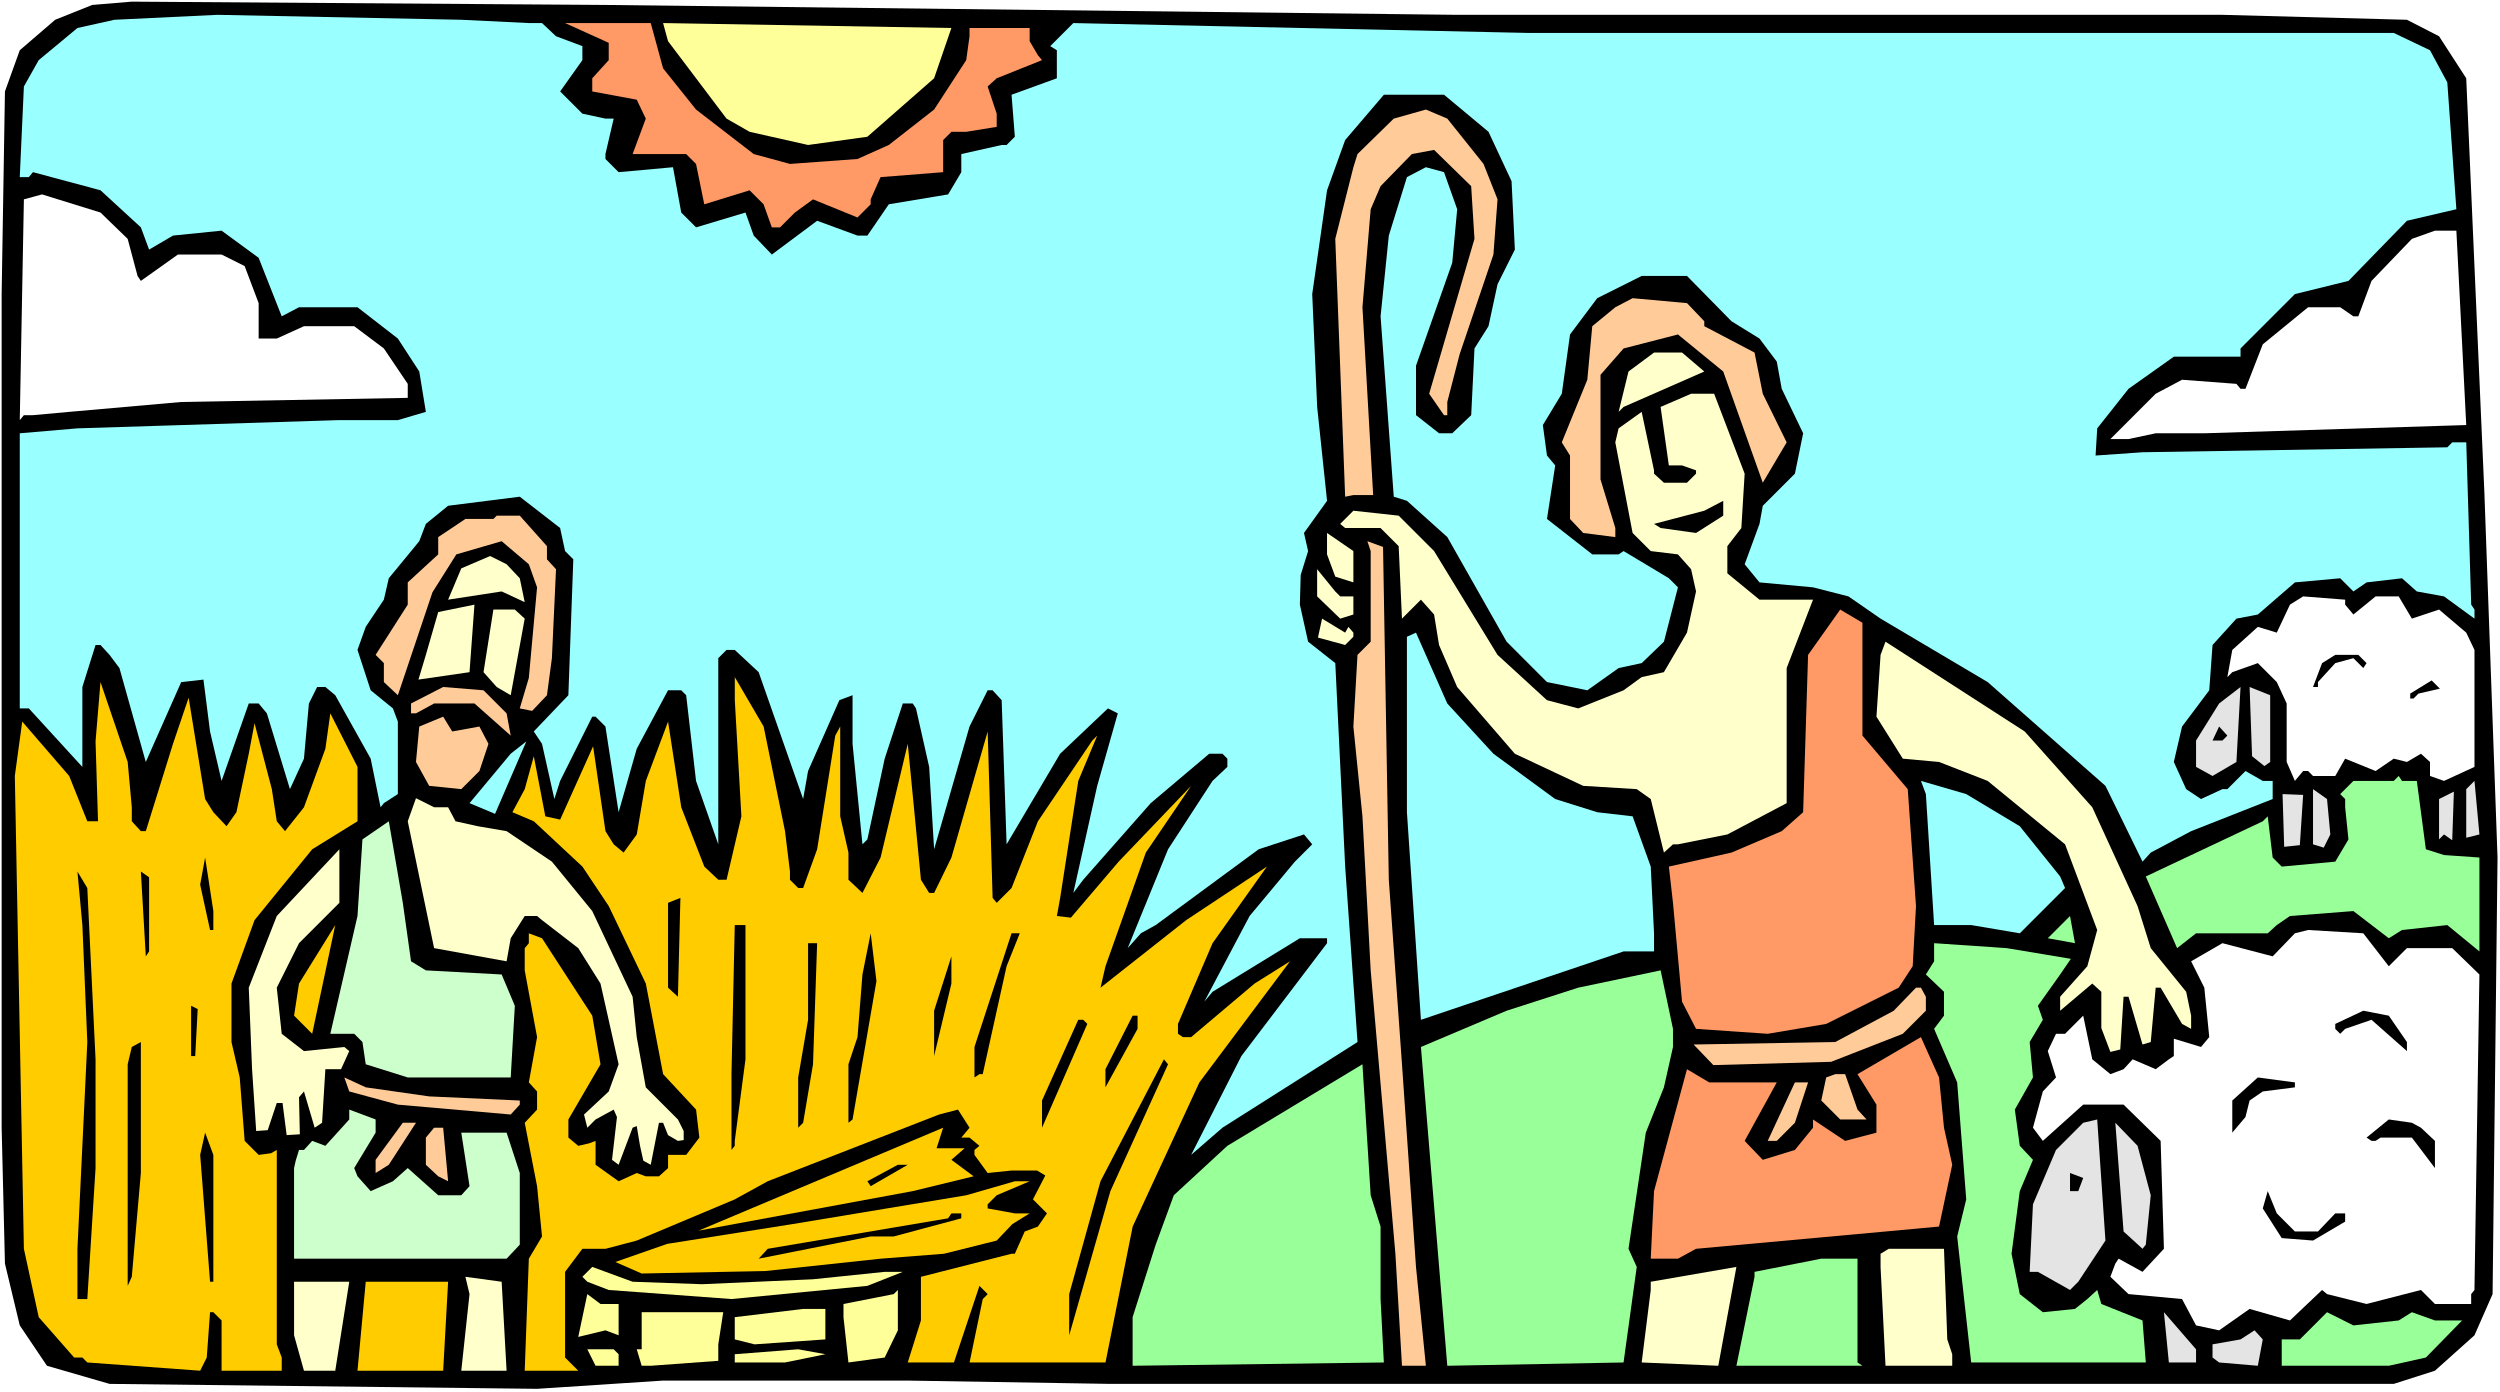 <?xml version="1.0" encoding="UTF-8" standalone="no"?>
<svg
   version="1.0"
   width="129.766mm"
   height="72.26mm"
   id="svg99"
   sodipodi:docname="Cain &amp; Abel 3.wmf"
   xmlns:inkscape="http://www.inkscape.org/namespaces/inkscape"
   xmlns:sodipodi="http://sodipodi.sourceforge.net/DTD/sodipodi-0.dtd"
   xmlns="http://www.w3.org/2000/svg"
   xmlns:svg="http://www.w3.org/2000/svg">
  <rect width="100%" height="100%" fill="#808080" stroke="none"/>
  <sodipodi:namedview
     id="namedview99"
     pagecolor="#ffffff"
     bordercolor="#000000"
     borderopacity="0.25"
     inkscape:showpageshadow="2"
     inkscape:pageopacity="0.0"
     inkscape:pagecheckerboard="0"
     inkscape:deskcolor="#d1d1d1"
     inkscape:document-units="mm" />
  <defs
     id="defs1">
    <pattern
       id="WMFhbasepattern"
       patternUnits="userSpaceOnUse"
       width="6"
       height="6"
       x="0"
       y="0" />
  </defs>
  <path
     style="fill:#ffffff;fill-opacity:1;fill-rule:evenodd;stroke:none"
     d="M 0,273.109 H 490.455 V 0 H 0 Z"
     id="path1" />
  <path
     style="fill:#000000;fill-opacity:1;fill-rule:evenodd;stroke:none"
     d="m 285.87,2.909 h 150.126 l 36.198,0.97 6.302,3.232 5.333,8.242 3.555,81.125 2.586,71.752 -0.97,85.65 -3.555,8.08 -7.757,6.949 -8.08,2.586 H 217.837 L 178.083,270.846 H 130.088 L 105.363,272.462 21.493,271.493 9.211,267.938 3.878,260.019 0.97,247.899 0.323,221.234 V 57.692 L 0.97,17.938 3.878,9.858 10.827,3.878 18.099,0.97 25.856,0.323 118.776,0.97 Z"
     id="path2" />
  <path
     style="fill:#99ffff;fill-opacity:1;fill-rule:evenodd;stroke:none"
     d="m 103.747,4.525 h 2.586 l 2.747,2.586 5.171,1.939 v 2.747 l -4.363,6.141 4.363,4.363 4.525,0.97 h 1.616 l -1.616,6.949 v 0.97 l 2.586,2.586 10.666,-0.97 1.616,8.888 2.909,2.909 9.696,-2.909 1.616,4.525 3.555,3.717 8.888,-6.626 7.918,2.909 h 1.939 l 4.202,-6.141 11.635,-1.939 2.586,-4.363 v -3.555 l 7.918,-1.778 h 0.97 l 1.616,-1.616 -0.646,-8.242 8.888,-3.232 V 9.858 l -1.293,-0.808 4.525,-4.525 89.365,1.939 h 169.68 l 7.11,3.394 3.394,6.303 1.778,24.887 -9.696,2.262 -11.474,11.797 -10.504,2.586 -10.666,10.666 v 1.616 h -13.09 l -8.888,6.303 -6.141,7.757 -0.323,5.333 9.211,-0.646 59.792,-0.97 0.97,-0.97 h 2.747 l 0.97,31.836 0.646,0.97 v 1.778 l -5.979,-4.363 -5.333,-0.97 -2.909,-2.586 -6.949,0.808 -2.586,1.778 -2.586,-2.586 -8.888,0.808 -7.272,6.303 -4.202,0.808 -4.686,5.171 -0.646,8.888 -5.333,7.111 -1.616,6.949 2.424,5.333 2.909,1.939 4.202,-1.939 h 0.97 l 3.555,-3.555 3.394,1.939 h 1.939 v 3.555 l -15.998,6.303 -7.918,4.202 -1.616,1.778 -7.272,-14.867 -23.109,-20.362 -21.008,-12.443 -6.302,-4.363 -6.949,-1.778 -10.504,-0.97 -2.909,-3.555 2.909,-7.919 0.646,-3.555 6.302,-6.303 1.616,-7.919 -4.202,-8.727 -0.97,-5.333 -3.394,-4.525 -5.494,-3.394 -8.726,-8.888 h -8.888 l -8.726,4.363 -5.333,7.111 -1.616,11.635 -3.717,6.141 0.808,5.979 1.616,1.939 -1.616,10.504 8.888,6.949 h 5.171 l 0.97,-0.646 8.888,5.333 1.778,1.778 -2.747,10.666 -4.363,4.202 -4.525,0.97 -6.141,4.363 -7.918,-1.616 -7.918,-7.919 -11.635,-20.524 -7.918,-7.111 -2.586,-0.808 -2.586,-35.391 1.616,-15.837 3.555,-11.474 3.717,-1.939 3.555,0.97 2.586,7.272 -0.97,10.504 -7.11,20.2 v 9.696 l 4.525,3.555 h 2.586 l 3.717,-3.555 0.646,-13.09 2.747,-4.363 1.778,-8.242 3.394,-6.787 -0.646,-13.413 -4.525,-9.696 -8.726,-7.272 h -11.797 l -7.595,8.888 -3.555,9.858 -2.909,20.362 0.97,22.14 1.939,18.423 -4.525,6.303 0.808,3.555 -1.454,4.686 -0.162,5.818 1.616,7.272 5.333,4.202 1.939,39.916 2.424,34.421 -26.502,16.807 -6.141,5.333 9.858,-19.392 16.806,-22.14 v -0.97 h -5.333 l -17.13,10.504 -1.616,1.939 8.888,-16.807 8.888,-10.666 3.394,-3.394 -1.616,-1.939 -8.888,2.909 -20.2,14.867 -2.909,1.616 -2.586,2.909 7.918,-19.392 8.726,-13.413 2.909,-2.747 v -1.616 l -0.97,-0.97 h -2.586 l -11.474,9.696 -13.251,15.029 -1.939,2.586 4.686,-21.008 4.04,-14.221 -1.939,-0.97 -9.373,8.888 -10.504,17.776 -0.97,-28.281 -1.778,-1.939 h -0.97 l -3.555,7.111 -6.949,24.079 -0.97,-16.16 -2.586,-11.474 -0.646,-0.97 h -1.939 l -3.555,10.827 -3.394,15.837 -0.97,0.97 -1.939,-19.716 v -9.535 l -2.586,0.97 -6.141,13.898 -0.97,5.495 -8.726,-24.887 -4.686,-4.363 h -1.616 l -1.616,1.616 v 36.522 l -4.363,-12.443 -1.939,-16.807 -0.97,-0.97 h -2.586 l -6.141,11.474 -3.555,12.443 -2.586,-16.807 -1.939,-1.939 h -0.646 l -6.302,12.605 -1.131,3.555 -2.424,-10.827 -1.616,-2.424 6.787,-7.111 0.97,-26.664 -1.616,-1.616 -0.97,-4.525 -7.918,-6.141 -14.059,1.778 -4.363,3.555 -1.293,3.394 -5.979,7.272 -0.97,4.202 -3.555,5.333 -1.616,4.525 2.586,7.919 4.363,3.555 0.97,2.586 v 14.221 l -2.747,1.778 -0.646,0.808 -1.939,-9.535 -6.949,-12.443 -1.939,-1.616 H 62.216 l -1.616,3.232 -0.97,10.827 -2.747,5.979 -4.525,-14.867 -1.616,-1.939 h -1.939 l -5.333,15.191 -2.262,-9.696 -1.293,-10.181 -4.363,0.485 -6.949,15.675 -5.171,-18.423 -1.939,-2.586 -1.778,-1.939 h -0.97 l -2.586,8.242 v 15.675 L 5.656,138.978 H 3.878 V 85.003 L 15.19,84.034 66.579,82.417 h 11.474 l 5.494,-1.616 -1.293,-7.919 -4.202,-6.464 -7.918,-6.141 H 58.661 L 55.267,62.056 50.742,50.582 43.47,45.249 33.936,46.218 29.25,48.966 27.634,44.602 19.715,37.33 6.464,33.775 5.656,34.745 H 3.878 L 4.686,16.968 7.595,11.797 15.19,5.494 22.462,3.878 42.662,2.909 90.496,3.878 Z"
     id="path3" />
  <path
     style="fill:#ff9966;fill-opacity:1;fill-rule:evenodd;stroke:none"
     d="m 130.088,13.413 6.464,8.08 11.312,8.727 7.11,1.939 13.251,-0.97 6.141,-2.747 8.888,-6.949 6.302,-9.696 0.646,-4.686 V 5.494 h 11.797 v 2.586 l 1.616,2.747 0.808,0.97 -8.888,3.555 -1.778,1.616 1.778,5.333 v 2.586 l -5.979,0.97 h -2.909 l -1.616,1.616 v 6.303 l -12.282,0.97 -1.939,4.363 v 0.97 l -2.586,2.586 -8.726,-3.555 -3.555,2.586 -2.909,2.909 h -1.616 l -1.616,-4.525 -2.747,-2.747 -8.888,2.747 -1.616,-7.919 -1.939,-1.939 h -10.504 l 2.586,-6.949 -1.778,-3.717 -8.726,-1.616 v -2.586 l 3.232,-3.555 V 8.403 l -8.565,-3.878 h 16.806 z"
     id="path4" />
  <path
     style="fill:#ffff99;fill-opacity:1;fill-rule:evenodd;stroke:none"
     d="m 183.254,15.352 -13.09,11.474 -11.635,1.616 -11.474,-2.586 -4.525,-2.586 -11.474,-15.191 -0.97,-3.555 56.56,0.97 z"
     id="path5" />
  <path
     style="fill:#ffcc99;fill-opacity:1;fill-rule:evenodd;stroke:none"
     d="m 291.041,32.159 2.747,6.949 -0.808,10.827 -6.626,19.554 -2.424,9.373 v 2.586 h -0.646 l -2.909,-4.202 8.888,-30.381 -0.646,-10.343 -7.272,-7.111 -4.363,0.808 -6.141,6.303 -1.939,4.525 -1.616,19.231 2.101,36.845 h -3.878 l -1.616,0.323 -1.939,-50.582 3.555,-14.059 0.808,-2.586 7.11,-6.949 6.302,-1.778 4.202,1.778 z"
     id="path6" />
  <path
     style="fill:#ffffff;fill-opacity:1;fill-rule:evenodd;stroke:none"
     d="m 25.048,46.865 1.939,7.272 0.646,0.97 7.272,-5.171 h 8.565 l 4.525,2.262 2.747,7.272 v 6.949 h 3.555 l 5.333,-2.424 h 9.858 l 5.818,4.363 4.686,6.949 v 2.747 L 35.552,78.862 13.574,80.801 6.464,81.448 H 4.686 L 3.878,82.417 4.686,39.108 8.242,38.138 19.715,41.694 Z"
     id="path7" />
  <path
     style="fill:#ffffff;fill-opacity:1;fill-rule:evenodd;stroke:none"
     d="m 483.83,83.387 -51.389,1.616 h -9.534 l -5.333,1.131 h -3.555 l 8.888,-8.888 5.171,-2.747 10.666,0.808 0.808,0.97 h 0.97 l 3.394,-8.727 8.888,-7.272 h 6.302 l 2.586,1.778 h 0.97 l 2.586,-6.949 7.918,-8.242 4.525,-1.616 h 4.202 z"
     id="path8" />
  <path
     style="fill:#ffcc99;fill-opacity:1;fill-rule:evenodd;stroke:none"
     d="m 334.35,63.025 v 0.97 l 9.858,5.171 1.616,8.08 4.686,9.535 -4.686,7.919 -7.757,-21.816 -8.888,-7.272 -10.666,2.747 -4.525,5.171 v 20.524 l 2.909,9.535 v 1.778 l -6.302,-0.808 -2.586,-2.747 V 89.366 l -1.616,-2.586 5.01,-12.282 0.97,-10.504 4.525,-3.717 3.394,-1.778 10.666,0.97 z"
     id="path9" />
  <path
     style="fill:#ffffcc;fill-opacity:1;fill-rule:evenodd;stroke:none"
     d="m 334.35,72.883 -15.837,6.949 -0.97,0.97 1.939,-7.919 5.01,-3.717 h 5.494 z"
     id="path10" />
  <path
     style="fill:#ffffcc;fill-opacity:1;fill-rule:evenodd;stroke:none"
     d="m 342.268,92.922 -0.646,10.666 -2.747,3.555 v 5.333 l 6.302,5.171 h 10.504 l -5.171,13.413 v 26.503 l -11.635,6.141 -9.696,1.939 h -0.97 l -1.778,1.616 -2.586,-10.504 -2.747,-1.939 -10.504,-0.646 -13.413,-6.303 -11.312,-13.09 -3.555,-8.242 -0.97,-5.979 -2.586,-2.909 -3.717,3.717 -0.646,-14.221 -3.555,-3.555 h -6.949 l -0.97,-0.808 2.586,-2.586 8.888,0.97 6.949,6.949 12.443,20.362 9.696,8.888 6.141,1.616 8.888,-3.555 3.555,-2.586 4.363,-0.97 4.525,-7.757 1.778,-8.08 -0.97,-4.363 -2.586,-2.909 -5.333,-0.646 -3.555,-3.555 -3.394,-17.776 0.646,-2.747 4.525,-3.232 2.424,11.474 v 0.646 l 1.939,1.778 h 4.525 l 1.778,-1.778 v -0.646 l -2.747,-0.97 h -2.586 l -1.616,-11.474 5.979,-2.586 h 4.525 z"
     id="path11" />
  <path
     style="fill:#000000;fill-opacity:1;fill-rule:evenodd;stroke:none"
     d="m 332.734,104.557 -6.949,-0.97 -1.293,-0.808 9.858,-2.586 3.717,-1.939 v 2.909 z"
     id="path12" />
  <path
     style="fill:#ffcc99;fill-opacity:1;fill-rule:evenodd;stroke:none"
     d="m 107.302,107.143 v 2.586 l 1.778,1.939 -0.808,17.453 -0.97,7.272 -2.909,3.07 -2.424,-0.485 1.778,-5.979 1.616,-17.776 -1.616,-4.525 -5.333,-4.525 -8.888,2.586 -4.686,7.434 -6.787,20.2 -2.747,-2.586 v -3.717 l -1.616,-1.616 6.302,-9.858 v -4.363 l 5.979,-5.495 v -3.394 l 5.333,-3.555 h 5.494 l 0.646,-0.646 h 4.525 z"
     id="path13" />
  <path
     style="fill:#ffffcc;fill-opacity:1;fill-rule:evenodd;stroke:none"
     d="m 265.509,114.253 -3.555,-1.131 -1.616,-4.363 v -4.202 l 5.171,3.555 z"
     id="path14" />
  <path
     style="fill:#ffcc99;fill-opacity:1;fill-rule:evenodd;stroke:none"
     d="m 272.457,172.592 2.586,36.199 2.747,39.754 1.939,19.392 h -4.686 l -1.293,-21.978 -4.848,-55.591 -1.616,-30.22 -1.778,-17.615 0.808,-14.059 2.586,-2.586 v -17.776 l -0.646,-1.939 3.07,1.131 z"
     id="path15" />
  <path
     style="fill:#ffffcc;fill-opacity:1;fill-rule:evenodd;stroke:none"
     d="m 101.969,113.445 0.97,4.686 -4.525,-2.101 -10.504,1.616 2.586,-6.141 5.656,-2.424 3.232,1.616 z"
     id="path16" />
  <path
     style="fill:#ffffcc;fill-opacity:1;fill-rule:evenodd;stroke:none"
     d="m 261.953,116.031 0.97,0.97 h 2.586 v 3.555 l -2.586,0.808 -4.525,-4.363 v -5.333 z"
     id="path17" />
  <path
     style="fill:#ffffff;fill-opacity:1;fill-rule:evenodd;stroke:none"
     d="m 460.075,118.617 1.616,1.939 4.363,-3.555 h 4.525 l 2.586,4.363 5.333,-1.778 5.333,4.525 1.616,3.394 v 22.948 l -5.979,2.747 -2.747,-0.97 v -2.747 l -1.778,-1.616 -2.747,1.616 -2.586,-0.646 -3.555,2.424 -5.979,-2.424 -1.939,3.394 h -4.363 l -0.97,-0.97 h -0.97 l -1.616,1.939 -1.616,-3.717 v -11.474 l -1.939,-4.202 -3.717,-3.717 -5.01,1.778 -0.97,0.97 0.97,-5.333 5.01,-4.525 3.717,1.131 2.586,-5.494 2.586,-1.616 8.242,0.646 z"
     id="path18" />
  <path
     style="fill:#ffffcc;fill-opacity:1;fill-rule:evenodd;stroke:none"
     d="m 82.093,133.322 1.454,-4.848 2.424,-8.403 7.11,-1.454 -0.97,13.251 z"
     id="path19" />
  <path
     style="fill:#ffffcc;fill-opacity:1;fill-rule:evenodd;stroke:none"
     d="m 102.939,121.364 -2.747,15.029 -2.747,-1.616 -2.586,-2.909 1.939,-12.282 h 4.202 z"
     id="path20" />
  <path
     style="fill:#ff9966;fill-opacity:1;fill-rule:evenodd;stroke:none"
     d="m 365.377,129.121 v 15.191 l 8.888,10.504 1.616,22.948 -0.646,11.797 -2.747,4.202 -14.221,7.111 -11.474,1.939 -14.059,-0.97 -2.747,-5.333 -1.778,-19.392 -0.808,-7.111 12.282,-2.747 9.858,-4.202 4.202,-3.717 0.97,-30.866 6.302,-8.888 4.363,2.586 z"
     id="path21" />
  <path
     style="fill:#ffffcc;fill-opacity:1;fill-rule:evenodd;stroke:none"
     d="m 263.892,124.111 0.646,-1.131 0.97,1.131 v 0.808 l -1.616,1.616 -5.333,-1.454 0.808,-3.717 z"
     id="path22" />
  <path
     style="fill:#99ffff;fill-opacity:1;fill-rule:evenodd;stroke:none"
     d="m 292.98,147.867 12.12,8.888 8.242,2.586 6.949,0.808 3.555,9.858 0.646,13.09 v 3.555 h -5.979 l -39.754,13.413 -2.747,-40.724 v -34.421 l 1.778,-0.808 6.141,13.898 z"
     id="path23" />
  <path
     style="fill:#ffffcc;fill-opacity:1;fill-rule:evenodd;stroke:none"
     d="m 410.464,158.371 8.888,19.392 2.586,8.242 6.949,8.565 0.97,4.686 v 2.586 l -1.778,-0.97 -4.202,-7.111 h -0.97 l -0.97,10.666 -1.616,0.485 -2.747,-9.373 h -0.97 l -0.646,10.343 -1.939,0.485 -1.778,-4.686 v -7.111 l -1.778,-1.616 -6.302,5.333 v -2.747 l 5.333,-5.979 1.939,-7.111 -6.302,-16.807 -15.19,-12.443 -9.534,-3.717 -7.11,-0.646 -5.171,-8.242 0.808,-12.12 0.97,-2.586 27.31,17.615 z"
     id="path24" />
  <path
     style="fill:#000000;fill-opacity:1;fill-rule:evenodd;stroke:none"
     d="m 464.276,130.09 -0.646,0.97 -1.939,-1.939 -3.555,0.97 -3.394,3.717 v 0.97 h -0.97 l 1.778,-4.686 2.586,-1.616 h 4.525 z"
     id="path25" />
  <path
     style="fill:#ffcc00;fill-opacity:1;fill-rule:evenodd;stroke:none"
     d="m 154.005,163.057 0.97,7.919 v 1.616 l 1.616,1.616 h 0.97 l 2.747,-7.595 3.555,-22.301 0.97,-1.778 v 17.615 l 1.616,7.111 v 5.333 l 2.747,2.586 3.555,-6.949 5.333,-22.301 2.586,26.664 1.616,2.586 h 0.97 l 3.394,-6.949 7.11,-24.725 0.97,32.644 0.808,0.97 2.909,-2.909 5.171,-13.09 10.666,-15.837 0.97,-0.97 -3.717,8.888 -3.555,22.948 -0.646,3.555 2.747,0.323 9.373,-10.989 14.221,-14.867 -8.888,13.09 -7.918,22.301 -0.97,4.202 16.806,-13.251 15.837,-10.504 -10.666,15.029 -6.787,15.837 v 1.939 l 0.97,0.646 h 1.616 l 12.443,-10.504 6.949,-4.363 -17.776,23.756 -13.09,28.281 -5.333,26.664 h -26.664 l 2.586,-12.443 0.97,-0.97 -1.616,-1.616 -5.01,15.029 H 178.083 l 2.586,-8.242 v -8.565 l 17.776,-4.525 h 0.646 l 1.939,-4.363 2.586,-0.97 1.778,-2.586 -2.747,-2.747 2.424,-4.686 -1.616,-0.97 h -5.01 l -4.686,0.485 -2.586,-3.555 v -0.97 l 0.97,-0.808 -1.939,-1.616 h -1.616 l 1.616,-1.939 -2.262,-3.555 -3.717,0.97 -33.613,13.09 -6.464,3.555 -19.23,8.08 -6.141,1.616 h -4.525 l -3.394,4.525 v 16.807 l 2.586,2.586 h -10.504 l 0.808,-21.978 2.586,-4.363 -0.97,-9.858 -2.424,-12.443 2.424,-2.586 v -3.555 l -1.616,-1.778 1.616,-8.888 -2.424,-13.09 v -4.363 l 0.808,-0.97 v -1.939 l 2.586,0.97 9.858,15.191 1.616,9.535 -6.302,10.827 v 3.555 l 1.939,1.616 2.101,-0.485 1.293,-0.485 v 4.686 l 4.525,3.232 3.555,-1.616 1.778,0.646 h 2.586 l 1.778,-1.616 v -2.586 h 3.555 l 2.586,-3.394 -0.646,-5.495 -6.464,-6.949 -3.394,-17.776 -7.272,-15.191 -5.171,-7.757 -9.534,-8.888 -4.202,-1.778 2.424,-4.525 1.778,-6.464 2.262,11.797 2.909,0.646 6.464,-14.383 2.424,16.645 1.616,2.586 1.939,1.616 2.586,-3.555 1.778,-10.504 4.363,-11.635 2.586,16.807 4.525,11.635 2.747,2.586 h 1.616 l 2.909,-12.443 -1.293,-22.786 v -4.525 l 5.656,9.696 z"
     id="path26" />
  <path
     style="fill:#ffcc00;fill-opacity:1;fill-rule:evenodd;stroke:none"
     d="m 25.856,158.371 v 2.747 l 1.778,1.939 h 0.97 l 5.333,-17.13 3.07,-9.05 3.232,19.877 1.616,2.586 2.586,2.747 1.939,-2.747 2.424,-11.474 1.131,-5.979 3.394,12.928 0.97,6.303 1.616,1.939 3.717,-4.686 4.202,-11.474 0.97,-6.949 5.333,10.504 v 10.666 l -8.888,5.495 -11.312,13.898 -4.525,12.443 v 11.474 l 1.616,6.949 0.97,12.443 2.747,2.747 2.424,-0.323 1.131,-0.646 v 38.138 l 0.97,2.586 v 2.586 H 43.47 v -9.858 l -1.616,-1.616 h -0.646 l -0.646,8.888 -1.293,2.586 -22.139,-1.616 -0.97,-0.97 h -1.616 l -6.949,-7.919 -2.909,-13.413 -1.778,-92.76 1.454,-10.666 9.211,10.666 3.555,8.888 h 2.101 l -0.485,-15.675 0.97,-11.635 5.333,15.675 z"
     id="path27" />
  <path
     style="fill:#ffcc99;fill-opacity:1;fill-rule:evenodd;stroke:none"
     d="m 99.384,139.948 0.808,4.363 -7.11,-6.303 h -7.918 l -3.555,1.939 h -0.97 v -1.939 l 6.302,-3.232 7.918,0.646 z"
     id="path28" />
  <path
     style="fill:#e4e4e4;fill-opacity:1;fill-rule:evenodd;stroke:none"
     d="m 434.057,152.23 -3.232,-1.778 v -5.171 l 4.525,-7.272 4.202,-3.232 -0.808,14.706 z"
     id="path29" />
  <path
     style="fill:#e4e4e4;fill-opacity:1;fill-rule:evenodd;stroke:none"
     d="m 445.369,149.483 -1.131,0.808 -2.424,-1.939 -0.485,-13.575 4.04,1.616 z"
     id="path30" />
  <path
     style="fill:#000000;fill-opacity:1;fill-rule:evenodd;stroke:none"
     d="m 474.457,136.07 -0.97,0.97 h -0.646 v -0.97 l 4.202,-2.586 1.616,1.616 z"
     id="path31" />
  <path
     style="fill:#ffcc99;fill-opacity:1;fill-rule:evenodd;stroke:none"
     d="m 88.718,143.503 5.333,-0.97 1.778,3.394 -1.778,5.333 -3.555,3.555 -6.302,-0.646 -2.586,-4.686 0.646,-6.949 4.686,-1.939 z"
     id="path32" />
  <path
     style="fill:#000000;fill-opacity:1;fill-rule:evenodd;stroke:none"
     d="m 435.996,145.281 h -1.939 l 1.293,-2.747 1.616,1.778 z"
     id="path33" />
  <path
     style="fill:#99ffff;fill-opacity:1;fill-rule:evenodd;stroke:none"
     d="m 97.121,159.664 -5.01,-2.101 8.08,-9.696 3.07,-2.424 z"
     id="path34" />
  <path
     style="fill:#99ff99;fill-opacity:1;fill-rule:evenodd;stroke:none"
     d="m 474.134,153.2 1.778,13.413 3.555,1.131 6.949,0.485 v 18.423 l -6.302,-5.171 -8.888,0.97 -2.586,1.616 -6.949,-5.333 -12.443,0.97 -2.586,1.778 -1.778,1.616 h -14.059 l -3.717,2.909 -6.141,-14.059 22.947,-10.827 0.97,-0.97 0.97,8.08 1.778,1.778 10.504,-0.97 2.586,-4.363 -0.646,-6.303 v -1.616 l -0.97,-0.97 2.586,-2.586 h 7.918 l 0.97,-0.97 0.646,0.97 z"
     id="path35" />
  <path
     style="fill:#99ffff;fill-opacity:1;fill-rule:evenodd;stroke:none"
     d="m 396.243,162.088 7.918,9.858 0.97,2.262 -8.888,8.888 -9.534,-1.616 h -7.272 l -1.616,-25.695 -0.97,-2.586 8.888,2.586 z"
     id="path36" />
  <path
     style="fill:#e4e4e4;fill-opacity:1;fill-rule:evenodd;stroke:none"
     d="m 483.83,164.35 v -9.535 l 1.616,-1.616 0.97,10.504 z"
     id="path37" />
  <path
     style="fill:#e4e4e4;fill-opacity:1;fill-rule:evenodd;stroke:none"
     d="m 457.166,163.704 -1.293,2.586 -2.101,-0.646 v -10.827 l 2.747,1.939 z"
     id="path38" />
  <path
     style="fill:#e4e4e4;fill-opacity:1;fill-rule:evenodd;stroke:none"
     d="m 448.116,166.128 -0.323,-10.343 4.04,0.162 -0.646,9.858 z"
     id="path39" />
  <path
     style="fill:#e4e4e4;fill-opacity:1;fill-rule:evenodd;stroke:none"
     d="m 479.467,163.704 -0.97,0.97 v -7.919 l 2.909,-1.454 -0.323,9.535 z"
     id="path40" />
  <path
     style="fill:#ffffcc;fill-opacity:1;fill-rule:evenodd;stroke:none"
     d="m 87.91,158.371 1.454,2.747 4.363,0.97 5.656,0.97 8.888,5.979 7.918,9.696 7.918,16.807 0.808,7.919 1.778,9.858 6.302,6.303 1.131,2.262 v 1.778 l -1.131,0.162 -1.939,-1.131 -0.97,-2.424 h -0.808 l -1.616,8.242 -1.454,-0.808 -0.646,-2.909 -0.646,-3.878 -0.808,0.323 -2.747,7.272 -1.293,-0.97 0.97,-8.403 -0.646,-1.454 -3.555,1.939 -1.616,1.616 -0.646,-2.586 4.848,-4.525 1.939,-5.333 -3.555,-15.837 -4.363,-6.949 -7.11,-5.495 -0.97,-0.808 h -2.424 l -2.747,4.363 -0.808,4.525 -14.221,-2.586 -5.171,-24.887 1.616,-4.525 3.555,1.778 z"
     id="path41" />
  <path
     style="fill:#ccffcc;fill-opacity:1;fill-rule:evenodd;stroke:none"
     d="m 80.638,188.591 2.909,1.778 14.867,0.808 2.586,6.141 -0.808,14.059 H 79.992 l -8.242,-2.586 -0.646,-4.363 -1.616,-1.616 h -4.686 l 5.333,-23.109 0.97,-15.029 5.171,-3.555 2.747,15.999 z"
     id="path42" />
  <path
     style="fill:#ffffcc;fill-opacity:1;fill-rule:evenodd;stroke:none"
     d="m 58.661,185.035 -4.363,8.727 0.97,9.05 4.363,3.394 7.918,-0.808 0.97,0.808 -1.616,3.555 h -3.07 l -0.646,10.504 -1.454,0.97 -2.101,-7.111 -0.97,1.131 0.162,7.272 -2.586,0.162 -0.808,-6.303 h -1.131 l -1.778,5.333 -2.262,0.162 -0.808,-12.12 -0.646,-15.999 5.494,-14.059 12.282,-13.09 v 10.504 z"
     id="path43" />
  <path
     style="fill:#000000;fill-opacity:1;fill-rule:evenodd;stroke:none"
     d="m 41.854,182.45 h -0.646 l -1.939,-8.888 0.97,-5.333 1.616,10.504 z"
     id="path44" />
  <path
     style="fill:#000000;fill-opacity:1;fill-rule:evenodd;stroke:none"
     d="m 18.746,207.821 v 21.332 l -1.616,25.695 h -1.939 v -9.858 l 1.939,-40.562 -0.97,-22.948 -0.97,-10.504 1.939,3.232 z"
     id="path45" />
  <path
     style="fill:#000000;fill-opacity:1;fill-rule:evenodd;stroke:none"
     d="m 29.25,186.651 -0.646,0.97 -0.97,-16.645 1.616,1.131 z"
     id="path46" />
  <path
     style="fill:#000000;fill-opacity:1;fill-rule:evenodd;stroke:none"
     d="m 132.997,195.54 -1.939,-1.778 v -16.645 l 2.424,-0.97 z"
     id="path47" />
  <path
     style="fill:#99ff99;fill-opacity:1;fill-rule:evenodd;stroke:none"
     d="m 401.737,184.066 4.363,-4.363 0.97,5.333 z"
     id="path48" />
  <path
     style="fill:#ffcc00;fill-opacity:1;fill-rule:evenodd;stroke:none"
     d="m 57.691,199.256 0.97,-6.303 7.11,-11.474 -4.525,21.332 z"
     id="path49" />
  <path
     style="fill:#000000;fill-opacity:1;fill-rule:evenodd;stroke:none"
     d="m 146.248,207.821 -2.101,15.999 v 0.97 l -0.646,0.808 v -14.867 l 0.646,-29.25 h 2.101 z"
     id="path50" />
  <path
     style="fill:#ffffff;fill-opacity:1;fill-rule:evenodd;stroke:none"
     d="m 468.639,189.56 3.555,-3.555 h 8.888 l 5.333,5.171 -0.97,61.894 -0.646,0.808 v 1.939 h -7.11 l -2.747,-2.747 -10.666,2.747 -7.757,-1.939 -0.97,-0.808 -6.302,5.979 -7.918,-2.262 -5.979,4.202 -4.525,-0.97 -2.747,-5.171 -10.504,-0.97 -3.555,-3.394 0.97,-2.586 0.646,-0.97 4.686,2.586 4.202,-4.525 -0.646,-21.17 -7.272,-7.111 h -7.918 l -7.918,7.111 -1.939,-2.586 1.939,-7.111 2.586,-2.747 -1.616,-5.171 1.616,-3.394 h 1.778 l 3.555,-3.555 1.778,8.565 3.555,2.909 2.586,-0.97 1.778,-1.939 4.525,1.939 2.586,-1.939 0.97,-0.646 v -3.394 l 5.333,1.616 1.616,-1.939 -0.97,-9.696 -2.586,-5.171 6.141,-3.555 9.858,2.586 4.363,-4.525 2.586,-0.646 10.827,0.646 z"
     id="path51" />
  <path
     style="fill:#000000;fill-opacity:1;fill-rule:evenodd;stroke:none"
     d="m 167.256,219.618 -0.808,0.646 v -11.474 l 1.778,-5.333 0.97,-12.282 1.616,-8.08 1.131,9.373 z"
     id="path52" />
  <path
     style="fill:#000000;fill-opacity:1;fill-rule:evenodd;stroke:none"
     d="m 197.475,189.56 -4.686,21.17 h -0.646 l -0.97,0.646 v -5.979 l 7.272,-22.301 h 1.616 z"
     id="path53" />
  <path
     style="fill:#000000;fill-opacity:1;fill-rule:evenodd;stroke:none"
     d="m 159.499,208.791 -1.939,11.474 -0.97,0.97 v -9.858 l 1.939,-11.312 v -15.029 h 1.778 z"
     id="path54" />
  <path
     style="fill:#99ff99;fill-opacity:1;fill-rule:evenodd;stroke:none"
     d="m 406.262,188.106 -2.101,3.07 -4.363,6.141 0.97,2.747 -2.586,4.363 0.646,6.949 -3.555,6.303 0.97,7.111 2.586,2.747 -2.586,6.141 -1.616,12.282 1.616,7.919 4.525,3.555 6.302,-0.646 2.424,-1.939 1.939,-1.778 0.808,2.747 8.08,3.232 0.646,8.242 h -34.259 l -2.747,-24.725 1.778,-7.272 -1.778,-22.948 -4.525,-10.504 1.939,-2.586 v -4.686 l -3.555,-3.394 1.616,-2.586 v -3.555 l 14.221,0.97 z"
     id="path55" />
  <path
     style="fill:#000000;fill-opacity:1;fill-rule:evenodd;stroke:none"
     d="m 183.254,207.175 v -8.888 l 3.394,-10.666 v 5.333 z"
     id="path56" />
  <path
     style="fill:#99ff99;fill-opacity:1;fill-rule:evenodd;stroke:none"
     d="m 328.209,205.397 -1.778,7.919 -3.555,8.888 -3.394,22.786 1.616,3.555 -2.586,18.746 -34.582,0.646 -5.171,-62.54 16.806,-7.111 14.059,-4.525 16.16,-3.394 2.424,11.474 z"
     id="path57" />
  <path
     style="fill:#ffcc99;fill-opacity:1;fill-rule:evenodd;stroke:none"
     d="m 377.82,195.54 v 2.747 l -4.525,4.525 -14.059,5.495 -23.109,0.646 -3.878,-4.04 27.795,-0.485 11.474,-6.141 4.363,-4.525 h 0.97 z"
     id="path58" />
  <path
     style="fill:#000000;fill-opacity:1;fill-rule:evenodd;stroke:none"
     d="m 38.299,207.175 h -0.808 v -9.858 l 1.293,0.646 z"
     id="path59" />
  <path
     style="fill:#000000;fill-opacity:1;fill-rule:evenodd;stroke:none"
     d="m 472.195,204.428 v 1.778 l -6.949,-6.141 -5.171,1.778 -0.97,0.97 -0.97,-0.97 v -0.97 l 5.494,-2.586 5.01,0.97 z"
     id="path60" />
  <path
     style="fill:#000000;fill-opacity:1;fill-rule:evenodd;stroke:none"
     d="m 223.169,201.842 -6.302,11.474 v -3.555 l 5.333,-10.504 h 0.97 z"
     id="path61" />
  <path
     style="fill:#000000;fill-opacity:1;fill-rule:evenodd;stroke:none"
     d="m 213.312,200.872 -8.888,20.362 v -5.333 l 7.11,-15.837 h 0.97 z"
     id="path62" />
  <path
     style="fill:#ff9966;fill-opacity:1;fill-rule:evenodd;stroke:none"
     d="m 381.376,221.234 1.616,7.272 -2.586,12.12 -10.504,0.97 -37.168,3.394 -3.555,1.939 h -5.333 l 0.646,-13.251 6.464,-23.917 4.363,2.586 h 13.251 l -6.302,11.474 3.555,3.717 6.302,-1.939 3.555,-4.363 v -1.616 l 6.302,4.202 6.141,-1.616 v -5.495 l -3.717,-5.979 12.443,-7.272 3.555,7.919 z"
     id="path63" />
  <path
     style="fill:#000000;fill-opacity:1;fill-rule:evenodd;stroke:none"
     d="m 25.856,250.485 -0.808,1.778 v -21.493 -21.978 l 0.808,-3.394 1.778,-0.97 v 25.695 z"
     id="path64" />
  <path
     style="fill:#000000;fill-opacity:1;fill-rule:evenodd;stroke:none"
     d="m 217.837,233.678 -8.08,28.281 v -8.08 l 6.141,-22.14 12.443,-23.917 0.808,0.97 z"
     id="path65" />
  <path
     style="fill:#99ff99;fill-opacity:1;fill-rule:evenodd;stroke:none"
     d="m 270.841,240.627 v 14.221 l 0.646,12.443 -49.288,0.646 v -9.535 l 4.525,-14.221 3.555,-9.696 10.504,-9.696 26.502,-15.999 1.616,25.695 z"
     id="path66" />
  <path
     style="fill:#ffcc99;fill-opacity:1;fill-rule:evenodd;stroke:none"
     d="m 364.408,217.679 1.778,1.939 h -5.171 l -3.717,-3.717 0.97,-4.525 1.778,-0.646 h 1.939 z"
     id="path67" />
  <path
     style="fill:#ffcc99;fill-opacity:1;fill-rule:evenodd;stroke:none"
     d="m 84.194,215.093 17.776,0.808 v 0.808 l -1.778,1.939 -22.139,-1.939 -9.534,-2.586 -0.97,-2.747 4.202,1.939 z"
     id="path68" />
  <path
     style="fill:#000000;fill-opacity:1;fill-rule:evenodd;stroke:none"
     d="m 450.217,213.316 -6.302,0.808 -2.586,1.778 -0.808,3.232 -2.586,3.07 v -6.303 l 5.01,-4.525 7.272,0.97 z"
     id="path69" />
  <path
     style="fill:#ffcc99;fill-opacity:1;fill-rule:evenodd;stroke:none"
     d="m 352.126,220.265 -3.555,3.555 h -1.778 l 5.333,-11.474 h 2.586 z"
     id="path70" />
  <path
     style="fill:#ccffcc;fill-opacity:1;fill-rule:evenodd;stroke:none"
     d="m 73.69,222.204 -4.202,6.949 0.646,1.616 2.586,2.909 4.363,-1.939 2.909,-2.586 5.979,5.333 h 4.525 l 1.616,-1.778 -1.616,-10.504 h 8.888 l 2.586,7.919 v 14.059 l -2.586,2.747 H 57.691 v -17.776 l 0.323,-1.454 0.646,-2.101 h 0.97 l 1.616,-1.778 2.586,0.97 4.686,-5.171 v -1.939 l 5.171,1.939 z"
     id="path71" />
  <path
     style="fill:#e4e4e4;fill-opacity:1;fill-rule:evenodd;stroke:none"
     d="m 407.716,251.454 -1.616,1.616 -6.302,-3.555 h -1.616 l 0.646,-13.251 4.525,-10.666 5.333,-5.333 2.747,-0.646 1.616,23.756 z"
     id="path72" />
  <path
     style="fill:#000000;fill-opacity:1;fill-rule:evenodd;stroke:none"
     d="m 474.942,221.234 2.747,2.586 v 5.333 l -4.525,-5.979 h -6.141 l -0.97,0.646 h -0.808 l -0.97,-0.646 4.363,-3.555 4.525,0.646 z"
     id="path73" />
  <path
     style="fill:#ffcc99;fill-opacity:1;fill-rule:evenodd;stroke:none"
     d="m 76.275,228.507 -2.586,1.616 v -2.586 l 5.333,-7.272 h 2.586 z"
     id="path74" />
  <path
     style="fill:#e4e4e4;fill-opacity:1;fill-rule:evenodd;stroke:none"
     d="m 421.937,234.486 -0.97,9.696 -0.646,0.808 -3.717,-3.394 -1.616,-21.332 4.363,4.525 z"
     id="path75" />
  <path
     style="fill:#ffcc99;fill-opacity:1;fill-rule:evenodd;stroke:none"
     d="m 87.91,231.739 -1.939,-0.97 -2.424,-2.262 v -5.333 l 1.616,-1.939 h 1.778 z"
     id="path76" />
  <path
     style="fill:#ffcc00;fill-opacity:1;fill-rule:evenodd;stroke:none"
     d="m 189.233,225.274 -2.586,2.262 4.363,3.232 -11.958,2.909 -42.016,7.757 47.995,-20.2 -1.293,4.04 z"
     id="path77" />
  <path
     style="fill:#000000;fill-opacity:1;fill-rule:evenodd;stroke:none"
     d="m 41.854,251.454 h -0.646 l -1.939,-24.887 0.97,-4.363 1.616,4.363 z"
     id="path78" />
  <path
     style="fill:#000000;fill-opacity:1;fill-rule:evenodd;stroke:none"
     d="m 170.811,232.708 -0.646,-0.97 5.979,-3.232 h 1.939 z"
     id="path79" />
  <path
     style="fill:#000000;fill-opacity:1;fill-rule:evenodd;stroke:none"
     d="m 407.716,233.678 h -1.616 v -3.555 l 2.586,0.97 z"
     id="path80" />
  <path
     style="fill:#ffcc00;fill-opacity:1;fill-rule:evenodd;stroke:none"
     d="m 195.536,234.486 -1.778,1.778 v 0.808 l 5.333,0.97 h 2.909 l -3.394,2.101 -3.07,3.232 -10.342,2.586 -12.443,0.97 -22.624,2.424 -24.24,0.485 -5.171,-2.262 10.181,-3.555 24.563,-3.878 34.098,-5.656 9.534,-2.747 h 2.909 z"
     id="path81" />
  <path
     style="fill:#000000;fill-opacity:1;fill-rule:evenodd;stroke:none"
     d="m 450.217,241.596 h 4.525 l 3.394,-3.555 h 1.939 v 1.616 l -6.302,3.717 -6.141,-0.485 -3.717,-5.818 0.97,-3.394 1.778,4.363 z"
     id="path82" />
  <path
     style="fill:#000000;fill-opacity:1;fill-rule:evenodd;stroke:none"
     d="m 188.587,239.011 -13.251,3.555 h -4.525 l -21.978,4.363 1.778,-1.939 35.39,-5.979 0.646,-0.97 h 1.939 z"
     id="path83" />
  <path
     style="fill:#ffffcc;fill-opacity:1;fill-rule:evenodd;stroke:none"
     d="m 382.022,262.766 0.97,2.909 v 2.262 h -13.09 l -0.97,-19.392 v -2.586 l 1.616,-0.97 h 10.827 z"
     id="path84" />
  <path
     style="fill:#99ff99;fill-opacity:1;fill-rule:evenodd;stroke:none"
     d="m 364.408,267.291 0.97,0.646 h -24.725 l 3.555,-17.453 v -0.97 l 13.09,-2.586 h 7.11 z"
     id="path85" />
  <path
     style="fill:#ffff99;fill-opacity:1;fill-rule:evenodd;stroke:none"
     d="m 137.683,251.939 21.816,-0.97 14.059,-1.454 h 3.555 l -6.949,2.747 -26.664,2.586 -24.078,-1.778 -4.202,-1.616 -0.97,-0.97 1.939,-1.939 7.918,2.909 z"
     id="path86" />
  <path
     style="fill:#ffffcc;fill-opacity:1;fill-rule:evenodd;stroke:none"
     d="m 322.068,267.291 1.778,-14.221 v -1.616 l 16.806,-2.909 -3.555,19.392 z"
     id="path87" />
  <path
     style="fill:#ffffcc;fill-opacity:1;fill-rule:evenodd;stroke:none"
     d="m 99.384,268.907 h -8.888 l 1.616,-15.029 -0.808,-3.394 7.11,0.97 z"
     id="path88" />
  <path
     style="fill:#ffffcc;fill-opacity:1;fill-rule:evenodd;stroke:none"
     d="m 65.771,268.907 h -6.141 l -1.939,-6.949 v -10.504 h 10.827 z"
     id="path89" />
  <path
     style="fill:#ffcc00;fill-opacity:1;fill-rule:evenodd;stroke:none"
     d="M 86.941,268.907 H 70.134 l 1.616,-17.453 h 16.16 z"
     id="path90" />
  <path
     style="fill:#ffff99;fill-opacity:1;fill-rule:evenodd;stroke:none"
     d="m 173.558,266.322 -7.11,0.97 -0.97,-8.888 v -2.586 l 9.858,-1.939 0.808,-0.808 v 7.919 z"
     id="path91" />
  <path
     style="fill:#ffff99;fill-opacity:1;fill-rule:evenodd;stroke:none"
     d="m 121.361,255.817 v 6.141 l -2.586,-0.97 -5.333,1.293 1.778,-8.403 2.586,1.939 z"
     id="path92" />
  <path
     style="fill:#ffff99;fill-opacity:1;fill-rule:evenodd;stroke:none"
     d="m 161.923,262.766 -13.898,0.97 -3.878,-0.97 v -4.363 l 13.413,-1.616 h 4.363 z"
     id="path93" />
  <path
     style="fill:#ffff99;fill-opacity:1;fill-rule:evenodd;stroke:none"
     d="m 140.915,263.736 v 3.232 l -13.251,0.97 h -1.778 l -0.97,-3.232 h 0.97 v -7.272 h 15.998 z"
     id="path94" />
  <path
     style="fill:#e4e4e4;fill-opacity:1;fill-rule:evenodd;stroke:none"
     d="m 430.825,267.291 h -5.333 l -0.97,-9.858 6.302,7.272 z"
     id="path95" />
  <path
     style="fill:#99ff99;fill-opacity:1;fill-rule:evenodd;stroke:none"
     d="m 470.579,259.049 2.586,-1.616 4.525,1.616 h 5.333 l -7.11,7.272 -7.272,1.616 h -21.008 v -5.171 h 3.555 l 5.333,-5.333 5.171,2.586 z"
     id="path96" />
  <path
     style="fill:#e4e4e4;fill-opacity:1;fill-rule:evenodd;stroke:none"
     d="m 442.945,267.938 -7.595,-0.646 -1.293,-0.97 v -2.586 l 5.494,-0.97 2.747,-1.778 1.616,1.778 z"
     id="path97" />
  <path
     style="fill:#ffff99;fill-opacity:1;fill-rule:evenodd;stroke:none"
     d="m 121.361,265.675 v 2.262 h -4.525 l -1.616,-3.232 h 5.171 z"
     id="path98" />
  <path
     style="fill:#ffff99;fill-opacity:1;fill-rule:evenodd;stroke:none"
     d="m 154.005,267.291 h -9.858 v -1.616 l 12.443,-0.97 5.333,0.97 z"
     id="path99" />
</svg>
